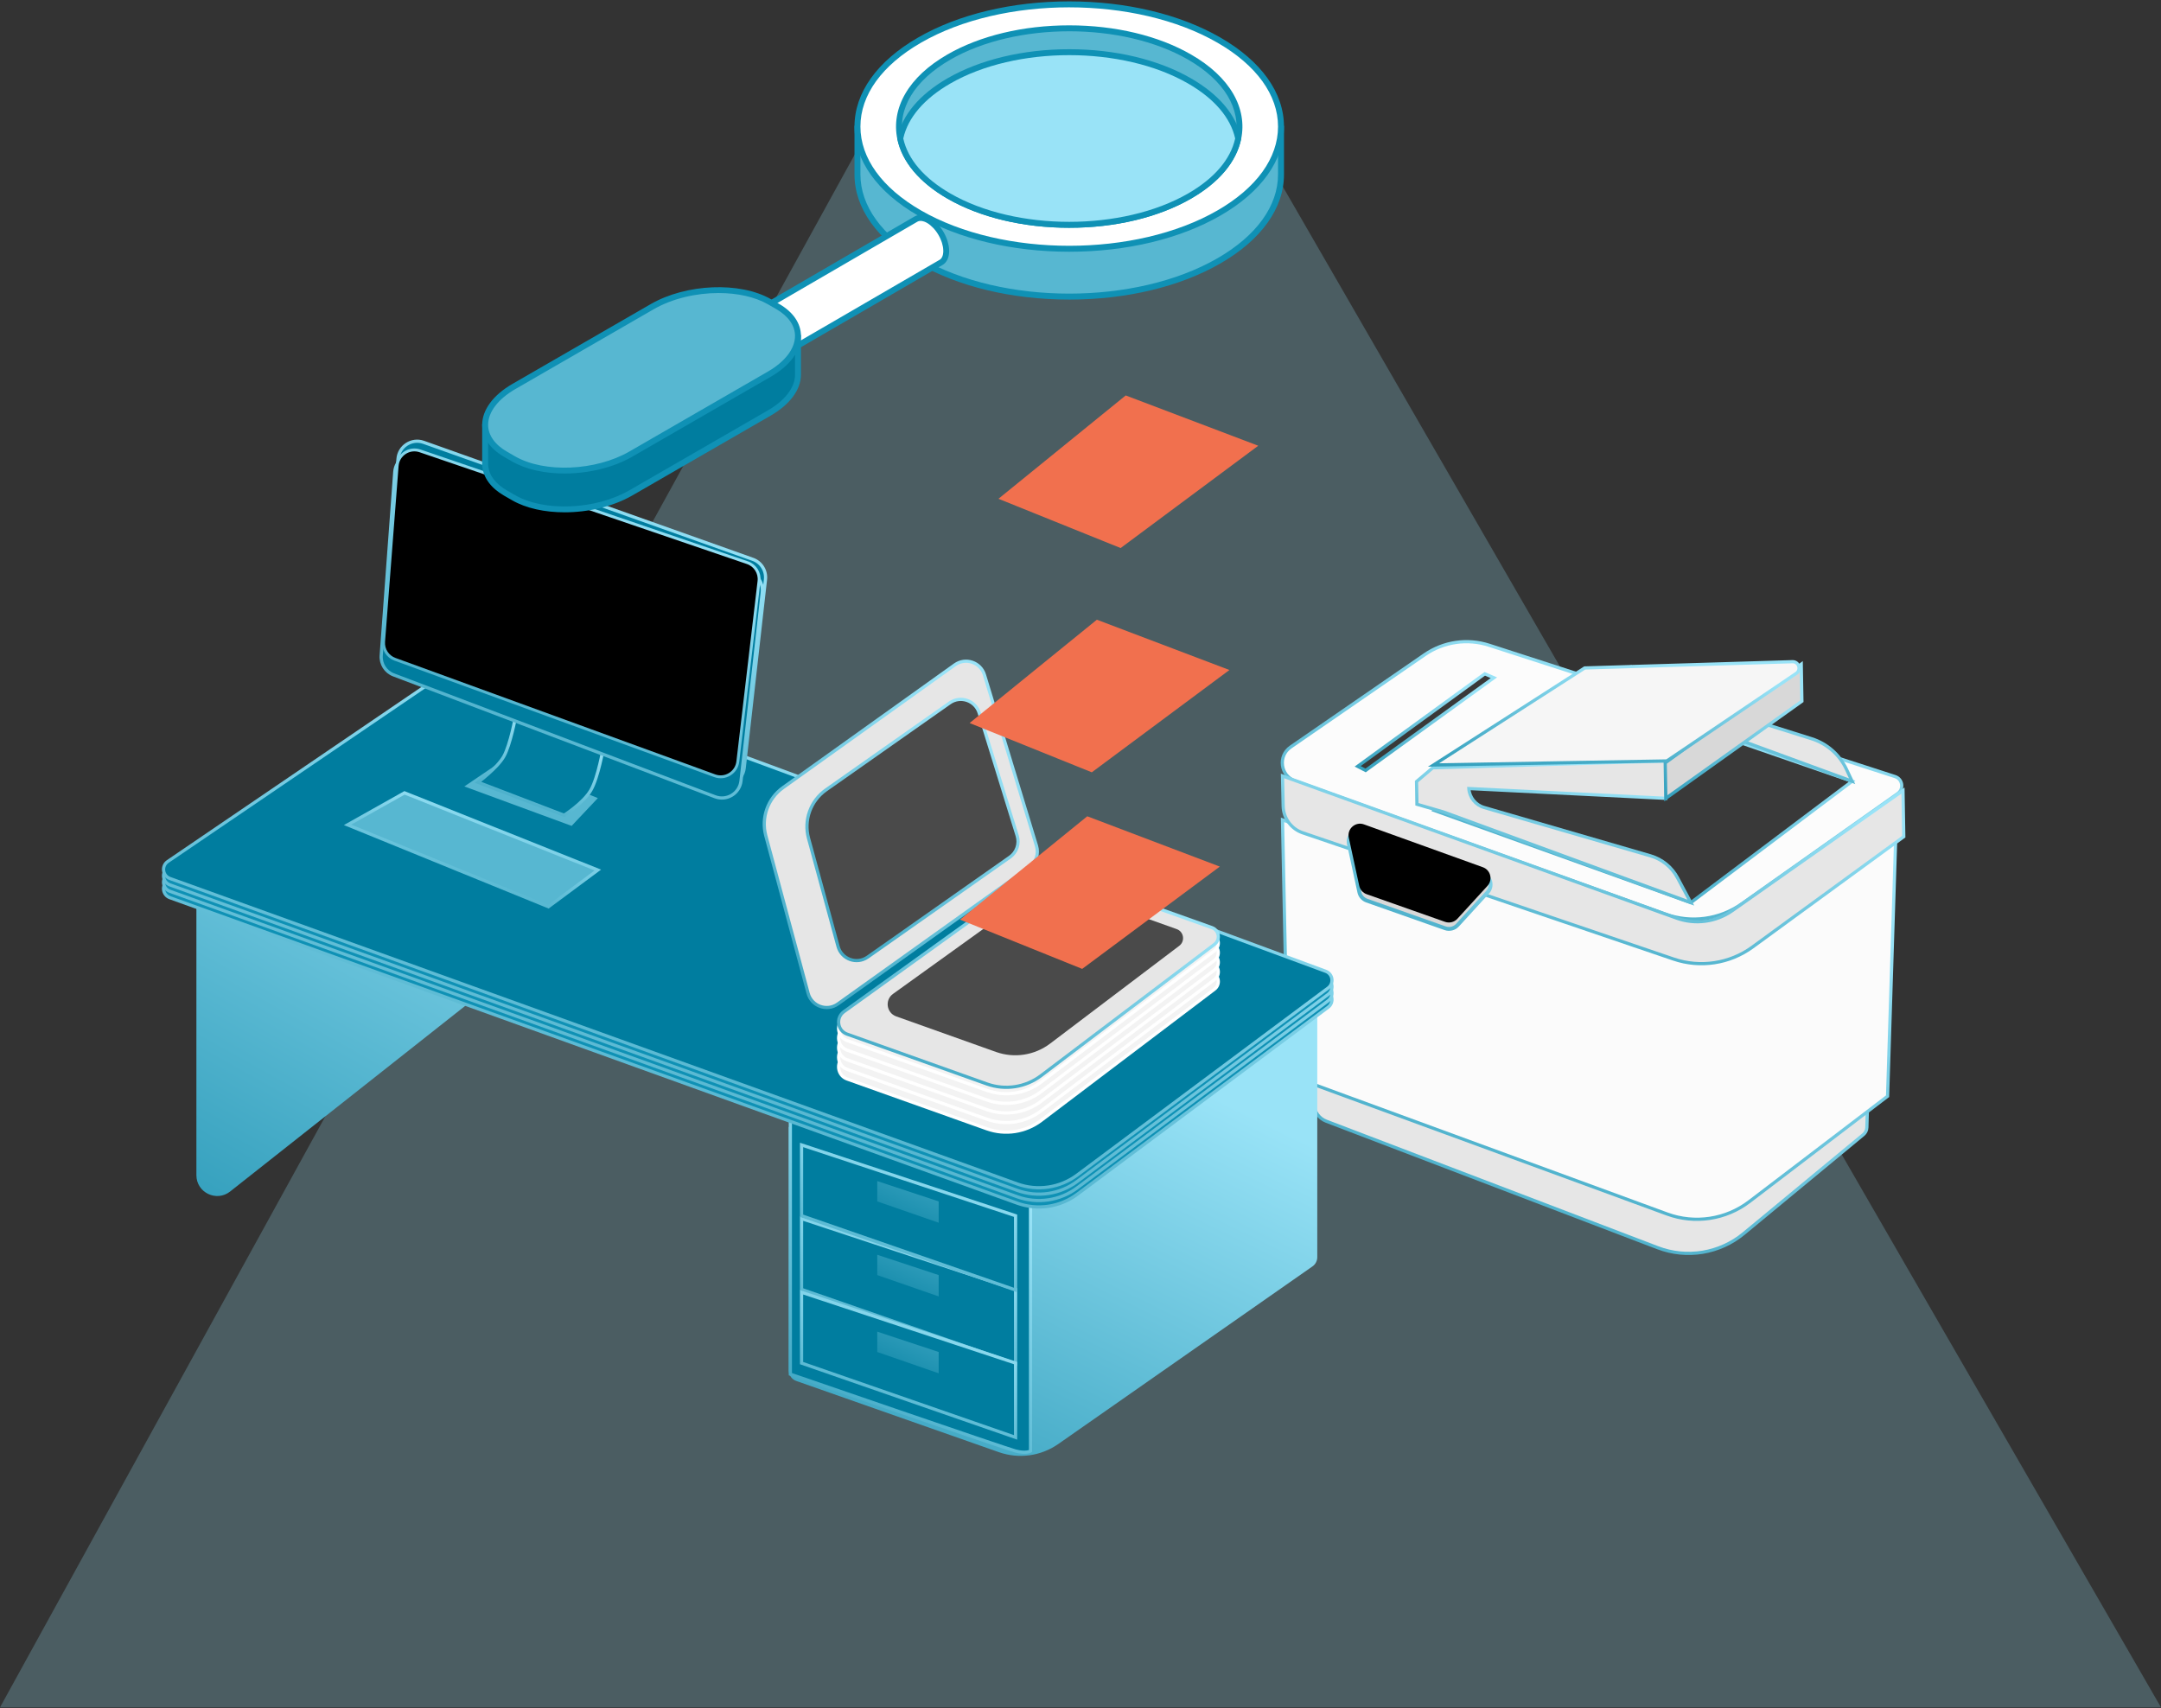<?xml version="1.0" encoding="UTF-8"?> <svg xmlns="http://www.w3.org/2000/svg" width="1503" height="1188" viewBox="0 0 1503 1188" fill="none"><rect x="0" y="0" width="1503" height="1188" fill="#333333" stroke="none"/><path d="M1503 1187.54L892.441 130.203C887.613 122.775 876.397 102.795 870.158 82.294C862.359 56.669 827.82 21.016 745.372 12.102C679.414 4.972 626.529 55.926 608.331 82.294L0 1187.54H1503Z" fill="#99E3F7" fill-opacity="0.24"></path><path fill-rule="evenodd" clip-rule="evenodd" d="M1303.28 608.704L1207.78 679.953C1191.98 691.742 1171.4 695.041 1152.71 688.784L911.023 607.893L913.811 767.573C913.906 773.031 917.31 777.884 922.411 779.83L1152.96 867.831C1173.21 875.559 1196.05 871.801 1212.75 857.991L1296 789.159C1297.49 787.93 1298.37 786.119 1298.43 784.192L1303.28 608.704Z" fill="#E6E6E6" stroke="url(#paint0_linear_65_258)" stroke-width="2.228"></path><path fill-rule="evenodd" clip-rule="evenodd" d="M1319.86 551.949C1324.35 548.77 1323.29 541.825 1318.06 540.131L1035.73 448.797C1020.58 443.893 1004 446.317 990.882 455.356L897.651 519.591C888.685 525.768 890.467 539.498 900.712 543.182L1158.4 635.838C1176.2 642.24 1196.01 639.545 1211.46 628.62L1319.86 551.949Z" fill="#FCFCFC" stroke="url(#paint1_linear_65_258)" stroke-width="2.228"></path><path fill-rule="evenodd" clip-rule="evenodd" d="M1175.98 627.802L1288.16 543.384L1092.82 475.83L997.586 563.684L1175.98 627.802Z" fill="#393939" stroke="url(#paint2_linear_65_258)" stroke-width="2.228"></path><path fill-rule="evenodd" clip-rule="evenodd" d="M1318.45 583.924L1212.51 656.826C1196.67 667.728 1176.57 670.4 1158.43 664.016L892 570.255L895.349 733.93C895.518 742.192 900.738 749.504 908.496 752.349L1159.51 844.386C1178.79 851.458 1200.36 848.2 1216.69 835.745L1312.83 762.457L1318.45 583.924Z" fill="#FBFBFB" stroke="url(#paint3_linear_65_258)" stroke-width="2.228"></path><path fill-rule="evenodd" clip-rule="evenodd" d="M1323.55 549.88L1204.82 633.386C1193.53 641.327 1179.08 643.266 1166.09 638.582L891.999 539.709L892.459 560.687C892.644 569.109 898.072 576.517 906.046 579.232L1164.01 667.06C1182.56 673.377 1203.03 670.261 1218.86 658.708L1324.1 581.918L1323.55 549.88Z" fill="#E6E6E6" stroke="url(#paint4_linear_65_258)" stroke-width="2.228"></path><path fill-rule="evenodd" clip-rule="evenodd" d="M1158.6 555.25L1159.3 529.254L996.494 534.039L985.223 543.585L985.498 559.389L1003.91 564.731L1175.98 627.802L1166.71 610.485C1162.75 603.082 1155.97 597.588 1147.91 595.246L1032.21 561.625C1026.25 559.896 1022.02 554.636 1021.59 548.454V548.454L1158.6 555.25Z" fill="#E6E6E6" stroke="url(#paint5_linear_65_258)" stroke-width="2.228"></path><path fill-rule="evenodd" clip-rule="evenodd" d="M1097.69 474.971L1116.1 480.313L1288.16 543.384L1284.16 534.908C1279.38 524.799 1270.6 517.143 1259.93 513.788L1144.33 477.424C1138.39 475.557 1134.21 470.244 1133.78 464.035V464.035L1097.69 474.971Z" fill="#E6E6E6" stroke="url(#paint6_linear_65_258)" stroke-width="2.228"></path><path fill-rule="evenodd" clip-rule="evenodd" d="M1158.6 555.25L1253.24 487.712L1252.79 461.958L1158.17 530.606L1158.6 555.25Z" fill="#D8D8D8" stroke="url(#paint7_linear_65_258)" stroke-width="2.228"></path><path fill-rule="evenodd" clip-rule="evenodd" d="M949.796 535.865L1039.01 471.394L1032.7 468.664L944.26 533.008L949.796 535.865Z" fill="#393939" stroke="url(#paint8_linear_65_258)" stroke-width="2.228"></path><path fill-rule="evenodd" clip-rule="evenodd" d="M945.441 620.545C946.031 623.264 947.989 625.483 950.613 626.408L1005.13 645.629C1008.16 646.699 1011.54 645.852 1013.71 643.477L1034.63 620.606C1038.5 616.381 1036.82 609.586 1031.43 607.645L948.736 577.842C942.805 575.705 936.839 580.93 938.177 587.091L945.441 620.545Z" fill="#D8D8D8" stroke="url(#paint9_linear_65_258)" stroke-width="2.674"></path><path fill-rule="evenodd" clip-rule="evenodd" d="M945.364 616.089C945.954 618.808 947.911 621.027 950.536 621.952L1005.05 641.173C1008.09 642.243 1011.47 641.396 1013.64 639.021L1034.56 616.15C1038.42 611.925 1036.74 605.13 1031.36 603.189L948.659 573.386C942.728 571.249 936.762 576.474 938.1 582.635L945.364 616.089Z" fill="black"></path><path fill-rule="evenodd" clip-rule="evenodd" d="M1159.3 529.253L1249.28 468.376C1252.98 465.875 1251.11 460.096 1246.65 460.231L1102.18 464.586L997.034 532.086L1159.3 529.253Z" fill="#F6F6F6" stroke="url(#paint10_linear_65_258)" stroke-width="2.228"></path><path fill-rule="evenodd" clip-rule="evenodd" d="M912.209 879.902C913.999 878.652 915.065 876.606 915.065 874.422V707.253L743.794 830.204C730.893 839.466 714.304 841.904 699.284 836.746L549.696 785.38V953.128C549.696 955.965 551.487 958.494 554.164 959.435L695.077 1008.97C708.616 1013.73 723.618 1011.67 735.382 1003.46L912.209 879.902Z" fill="url(#paint11_linear_65_258)" stroke="url(#paint12_linear_65_258)" stroke-width="2.228"></path><path fill-rule="evenodd" clip-rule="evenodd" d="M716.745 829.37L549.696 771.019V955.791C549.696 955.791 699.003 1007.28 706.341 1009.23C713.678 1011.19 716.745 1009.23 716.745 1009.23V829.37Z" fill="#007D9F" stroke="url(#paint13_linear_65_258)" stroke-width="2.228"></path><path fill-rule="evenodd" clip-rule="evenodd" d="M332.95 469.395L137.705 603.572V817.373C137.705 828.544 150.594 834.789 159.361 827.865L527.01 537.521L332.95 469.395Z" fill="url(#paint14_linear_65_258)" stroke="url(#paint15_linear_65_258)" stroke-width="2.228"></path><path fill-rule="evenodd" clip-rule="evenodd" d="M923.717 700.558C927.97 697.387 927.013 690.763 922.036 688.927L351.917 478.53C336.384 472.797 319.039 474.922 305.349 484.234L116.681 612.561C112.167 615.631 113.038 622.526 118.174 624.377L707.472 836.841C721.547 841.915 737.229 839.588 749.225 830.646L923.717 700.558Z" fill="#0F91B5" stroke="url(#paint16_linear_65_258)" stroke-width="2.228"></path><path fill-rule="evenodd" clip-rule="evenodd" d="M923.717 696.101C927.97 692.93 927.013 686.307 922.036 684.47L351.917 474.073C336.384 468.341 319.039 470.465 305.349 479.777L116.681 608.104C112.167 611.175 113.038 618.069 118.174 619.921L707.472 832.384C721.547 837.459 737.229 835.132 749.225 826.189L923.717 696.101Z" fill="#0F91B5" stroke="url(#paint17_linear_65_258)" stroke-width="2.228"></path><path fill-rule="evenodd" clip-rule="evenodd" d="M923.717 691.645C927.97 688.474 927.013 681.85 922.036 680.014L351.917 469.617C336.384 463.884 319.039 466.009 305.349 475.321L116.681 603.648C112.167 606.718 113.038 613.612 118.174 615.464L707.472 827.928C721.547 833.002 737.229 830.675 749.225 821.733L923.717 691.645Z" fill="#0F91B5" stroke="url(#paint18_linear_65_258)" stroke-width="2.228"></path><path fill-rule="evenodd" clip-rule="evenodd" d="M706.341 896.827L557.493 847.594V896.827L706.341 948.501V896.827Z" fill="#007D9F" stroke="url(#paint19_linear_65_258)" stroke-width="2.228"></path><path fill-rule="evenodd" clip-rule="evenodd" d="M706.341 845.576L557.493 796.343V845.576L706.341 897.249V845.576Z" fill="#007D9F" stroke="url(#paint20_linear_65_258)" stroke-width="2.228"></path><path fill-rule="evenodd" clip-rule="evenodd" d="M706.341 948.079L557.493 898.845V948.079L706.341 999.752V948.079Z" fill="#007D9F" stroke="url(#paint21_linear_65_258)" stroke-width="2.228"></path><path fill-rule="evenodd" clip-rule="evenodd" d="M652.861 940.352L610.13 926.218V940.352L652.861 955.186V940.352Z" fill="url(#paint22_linear_65_258)"></path><path fill-rule="evenodd" clip-rule="evenodd" d="M652.861 886.872L610.13 872.738V886.872L652.861 901.706V886.872Z" fill="url(#paint23_linear_65_258)"></path><path fill-rule="evenodd" clip-rule="evenodd" d="M652.861 835.62L610.13 821.487V835.62L652.861 850.455V835.62Z" fill="url(#paint24_linear_65_258)"></path><path fill-rule="evenodd" clip-rule="evenodd" d="M923.717 687.188C927.97 684.017 927.013 677.394 922.036 675.557L351.917 465.16C336.384 459.428 319.039 461.552 305.349 470.864L116.681 599.191C112.167 602.262 113.038 609.156 118.174 611.008L707.472 823.471C721.547 828.546 737.229 826.219 749.225 817.276L923.717 687.188Z" fill="#007D9F" stroke="url(#paint25_linear_65_258)" stroke-width="2.228"></path><path fill-rule="evenodd" clip-rule="evenodd" d="M844.7 688.012C848.938 684.803 847.916 678.17 842.909 676.385L742.672 640.652C732.335 636.967 720.848 638.591 711.937 644.998L586.969 734.844C581.133 739.04 582.409 748.064 589.18 750.477L686.422 785.132C699.157 789.67 713.321 787.488 724.099 779.327L844.7 688.012Z" fill="#F3F3F3" stroke="white" stroke-width="2.228"></path><path fill-rule="evenodd" clip-rule="evenodd" d="M844.7 681.327C848.938 678.118 847.916 671.485 842.909 669.7L742.672 633.968C732.335 630.283 720.848 631.907 711.937 638.313L586.969 728.159C581.133 732.355 582.409 741.379 589.18 743.792L686.422 778.447C699.157 782.985 713.321 780.803 724.099 772.642L844.7 681.327Z" fill="#F3F3F3" stroke="white" stroke-width="2.228"></path><path fill-rule="evenodd" clip-rule="evenodd" d="M844.7 674.642C848.938 671.433 847.916 664.801 842.909 663.016L742.672 627.283C732.335 623.598 720.848 625.222 711.937 631.628L586.969 721.474C581.133 725.67 582.409 734.694 589.18 737.107L686.422 771.762C699.157 776.301 713.321 774.118 724.099 765.957L844.7 674.642Z" fill="#F3F3F3" stroke="white" stroke-width="2.228"></path><path fill-rule="evenodd" clip-rule="evenodd" d="M844.7 667.957C848.938 664.748 847.916 658.116 842.909 656.331L742.672 620.598C732.335 616.913 720.848 618.537 711.937 624.943L586.969 714.789C581.133 718.985 582.409 728.009 589.18 730.422L686.422 765.077C699.157 769.616 713.321 767.433 724.099 759.272L844.7 667.957Z" fill="#F3F3F3" stroke="white" stroke-width="2.228"></path><path fill-rule="evenodd" clip-rule="evenodd" d="M844.7 661.272C848.938 658.063 847.916 651.431 842.909 649.646L742.672 613.913C732.335 610.228 720.848 611.852 711.937 618.258L586.969 708.104C581.133 712.3 582.409 721.324 589.18 723.737L686.422 758.392C699.157 762.931 713.321 760.749 724.099 752.588L844.7 661.272Z" fill="#F3F3F3" stroke="white" stroke-width="2.228"></path><path fill-rule="evenodd" clip-rule="evenodd" d="M844.7 656.816C848.938 653.607 847.916 646.974 842.909 645.189L742.672 609.456C732.335 605.771 720.848 607.395 711.937 613.802L586.969 703.648C581.133 707.844 582.409 716.868 589.18 719.281L686.422 753.936C699.157 758.474 713.321 756.292 724.099 748.131L844.7 656.816Z" fill="#E6E6E6" stroke="url(#paint26_linear_65_258)" stroke-width="2.228"></path><path fill-rule="evenodd" clip-rule="evenodd" d="M820.188 657.844C824.426 654.635 823.405 648.003 818.397 646.218L744.918 620.023C734.581 616.338 723.094 617.963 714.183 624.369L621.1 691.291C615.263 695.487 616.54 704.511 623.311 706.924L692.698 731.653C705.433 736.191 719.597 734.009 730.375 725.848L820.188 657.844Z" fill="#4A4A4A"></path><path fill-rule="evenodd" clip-rule="evenodd" d="M715.896 603.162C720.567 599.826 722.587 593.881 720.915 588.39L684.691 469.376C682.028 460.628 671.566 457.075 664.127 462.391L544.611 547.799C534.025 555.364 529.246 568.705 532.62 581.271L562.048 690.866C564.467 699.877 575.139 703.701 582.731 698.278L715.896 603.162Z" fill="#E6E6E6" stroke="url(#paint27_linear_65_258)" stroke-width="2.228"></path><path fill-rule="evenodd" clip-rule="evenodd" d="M397.57 574.438L415.803 555.106L350.382 528.402L322.949 547.001L397.57 574.438Z" fill="#57B7D1"></path><path fill-rule="evenodd" clip-rule="evenodd" d="M702.38 596.177C707.127 592.842 709.181 586.827 707.466 581.285L681.035 495.86C678.353 487.191 667.998 483.656 660.574 488.875L574.512 549.376C563.757 556.936 558.896 570.428 562.358 583.111L582.872 658.267C585.311 667.203 595.878 671.011 603.457 665.686L702.38 596.177Z" fill="#4A4A4A" stroke="url(#paint28_linear_65_258)" stroke-width="2.228"></path><path fill-rule="evenodd" clip-rule="evenodd" d="M499.574 545.253C507.733 548.346 516.62 542.921 517.599 534.25L532.392 403.127C533.089 396.952 529.44 391.111 523.584 389.03L294.619 307.654C286.305 304.699 277.459 310.466 276.808 319.265L267.358 446.993C266.922 452.895 270.418 458.383 275.953 460.481L499.574 545.253Z" fill="#007D9F" stroke="url(#paint29_linear_65_258)" stroke-width="2.228"></path><path fill-rule="evenodd" clip-rule="evenodd" d="M392.352 567.02C392.352 567.02 405.767 558.5 410.907 549.673C416.047 540.845 419.584 520.135 419.584 520.135L358.648 498.075C358.648 498.075 354.959 518.132 350.384 526.173C345.809 534.215 332.464 544.098 332.464 544.098L392.352 567.02Z" fill="#007D9F" stroke="url(#paint30_linear_65_258)" stroke-width="2.228"></path><path fill-rule="evenodd" clip-rule="evenodd" d="M497.345 554.167C505.504 557.26 514.392 551.835 515.37 543.164L530.164 412.04C530.861 405.865 527.211 400.024 521.356 397.943L292.391 316.567C284.077 313.612 275.231 319.379 274.58 328.179L265.13 455.906C264.693 461.809 268.189 467.296 273.724 469.394L497.345 554.167Z" fill="#007D9F" stroke="url(#paint31_linear_65_258)" stroke-width="2.228"></path><path fill-rule="evenodd" clip-rule="evenodd" d="M497.103 539.566C504.4 542.224 512.267 537.376 513.172 529.663L527.908 404.158C528.57 398.527 525.211 393.199 519.846 391.367L292.101 313.59C284.659 311.048 276.819 316.212 276.215 324.053L266.801 446.316C266.387 451.698 269.608 456.698 274.68 458.545L497.103 539.566Z" fill="black" stroke="url(#paint32_linear_65_258)" stroke-width="2.005"></path><path fill-rule="evenodd" clip-rule="evenodd" d="M381.425 630.67L415.803 605.148L281.343 551.458L241.719 573.705L381.425 630.67Z" fill="#57B7D1" stroke="url(#paint33_linear_65_258)" stroke-width="2.228"></path><path fill-rule="evenodd" clip-rule="evenodd" d="M848.393 602.735L756.204 567.753L667.7 639.626L752.673 673.896L848.393 602.735Z" fill="#F1704E"></path><path fill-rule="evenodd" clip-rule="evenodd" d="M855.078 466.007L762.889 431.026L674.385 502.898L759.358 537.169L855.078 466.007Z" fill="#F1704E"></path><path fill-rule="evenodd" clip-rule="evenodd" d="M875.132 310.025L782.944 275.043L694.44 346.916L779.413 381.186L875.132 310.025Z" fill="#F1704E"></path><path d="M890.954 121.294V88.026H879.24C872.065 78.274 861.586 69.14 847.811 61.188C790.29 27.993 697.032 27.993 639.511 61.188C625.73 69.14 615.257 78.274 608.081 88.026H596.373V121.289C596.373 143.042 610.755 164.801 639.516 181.395C697.037 214.59 790.295 214.59 847.816 181.395C876.576 164.795 890.954 143.042 890.954 121.289V121.294Z" fill="#57B7D1"></path><path d="M743.667 208.364C703.967 208.364 666.613 199.423 638.481 183.189C609.992 166.752 594.306 144.768 594.306 121.294V88.031C594.306 86.89 595.233 85.964 596.374 85.964H607.046C614.567 76.035 625.139 67.104 638.481 59.403C666.608 43.169 703.962 34.228 743.662 34.228C783.361 34.228 820.716 43.169 848.848 59.403C862.189 67.104 872.762 76.035 880.283 85.964H890.96C892.101 85.964 893.028 86.89 893.028 88.031V121.299C893.028 144.773 877.341 166.757 848.858 183.195C820.731 199.429 783.377 208.369 743.677 208.369L743.667 208.364ZM598.436 90.092V121.294C598.436 143.23 613.389 163.942 640.543 179.616C697.404 212.429 789.919 212.429 846.781 179.616C873.934 163.947 888.887 143.235 888.887 121.299V90.097H879.241C878.587 90.097 877.969 89.784 877.577 89.255C870.359 79.451 859.996 70.609 846.775 62.982C789.914 30.169 697.399 30.169 640.537 62.982C627.317 70.609 616.953 79.451 609.736 89.255C609.348 89.784 608.731 90.097 608.071 90.097H598.43L598.436 90.092Z" fill="#0F91B5"></path><path d="M743.661 173.029C825.009 173.029 890.954 134.972 890.954 88.025C890.954 41.079 825.009 3.021 743.661 3.021C662.313 3.021 596.368 41.079 596.368 88.025C596.368 134.972 662.313 173.029 743.661 173.029Z" fill="white"></path><path d="M743.667 175.096C703.967 175.096 666.613 166.155 638.481 149.921C609.992 133.484 594.306 111.5 594.306 88.026C594.306 64.551 609.992 42.573 638.475 26.135C666.602 9.901 703.962 0.96 743.656 0.96C783.356 0.96 820.71 9.901 848.843 26.135C877.331 42.573 893.017 64.556 893.017 88.031C893.017 111.505 877.331 133.484 848.848 149.921C820.721 166.155 783.366 175.096 743.667 175.096ZM743.656 5.099C706.312 5.099 668.968 13.302 640.543 29.708C613.389 45.377 598.436 66.089 598.436 88.026C598.436 109.962 613.389 130.674 640.543 146.348C697.404 179.161 789.919 179.161 846.781 146.348C873.934 130.679 888.887 109.967 888.887 88.031C888.887 66.095 873.934 45.382 846.781 29.714C818.35 13.307 781.006 5.104 743.662 5.104L743.656 5.099Z" fill="#0F91B5"></path><path d="M861.199 96.328C858.116 110.956 846.853 125.123 827.393 136.35C781.151 163.037 706.175 163.037 659.933 136.35C640.479 125.123 629.205 110.961 626.122 96.328C621.872 76.186 633.146 55.166 659.928 39.706C706.17 13.019 781.141 13.019 827.383 39.706C854.17 55.166 865.438 76.186 861.194 96.328H861.199Z" fill="#57B7D1"></path><path d="M743.666 158.428C711.682 158.428 681.576 151.219 658.903 138.134C639.48 126.923 627.447 112.614 624.108 96.752C621.878 86.168 623.778 75.266 629.608 65.226C635.633 54.846 645.488 45.66 658.903 37.917C681.576 24.832 711.676 17.628 743.661 17.628C775.646 17.628 805.746 24.838 828.419 37.922C841.834 45.665 851.689 54.852 857.714 65.226C863.544 75.266 865.444 86.174 863.214 96.752C859.87 112.62 847.837 126.928 828.419 138.134C805.746 151.219 775.646 158.423 743.661 158.423L743.666 158.428ZM743.661 21.761C713.712 21.761 683.769 28.338 660.97 41.495C635.873 55.977 623.914 75.81 628.153 95.904C631.247 110.59 642.594 123.957 660.975 134.561C706.573 160.876 780.77 160.876 826.368 134.561C844.744 123.957 856.091 110.59 859.184 95.904C863.424 75.81 851.459 55.982 826.362 41.495C803.563 28.338 773.615 21.756 743.666 21.756L743.661 21.761Z" fill="#0F91B5"></path><path d="M861.199 96.329C858.117 110.956 846.853 125.124 827.393 136.351C781.152 163.038 706.176 163.038 659.934 136.351C640.479 125.124 629.205 110.962 626.123 96.329C629.205 81.701 640.474 67.534 659.929 56.306C706.17 29.62 781.141 29.62 827.383 56.306C846.837 67.534 858.111 81.696 861.194 96.329H861.199Z" fill="#99E3F7"></path><path d="M743.665 158.428C711.681 158.428 681.575 151.219 658.902 138.134C639.479 126.923 627.446 112.614 624.107 96.752C624.049 96.469 624.049 96.182 624.107 95.899C627.451 80.032 639.484 65.723 658.902 54.517C681.575 41.432 711.676 34.228 743.66 34.228C775.645 34.228 805.745 41.438 828.418 54.522C847.841 65.734 859.874 80.042 863.219 95.904C863.276 96.187 863.276 96.475 863.219 96.757C859.874 112.625 847.841 126.933 828.424 138.14C805.75 151.224 775.65 158.428 743.665 158.428ZM628.236 96.328C631.455 110.846 642.766 124.056 660.964 134.561C706.562 160.876 780.758 160.876 826.356 134.561C844.555 124.061 855.86 110.851 859.079 96.328C855.86 81.81 844.549 68.6 826.351 58.095C780.753 31.78 706.562 31.78 660.959 58.095C642.76 68.595 631.455 81.805 628.231 96.328H628.236Z" fill="#0F91B5"></path><path d="M658.112 174.034C658.112 173.997 658.112 173.961 658.112 173.929C658.112 173.856 658.107 173.778 658.101 173.704C658.101 173.616 658.096 173.527 658.091 173.438C658.091 173.37 658.081 173.302 658.075 173.234C658.07 173.155 658.065 173.077 658.054 172.993C658.054 172.941 658.049 172.888 658.044 172.836C658.033 172.721 658.018 172.606 658.007 172.496C658.002 172.428 657.992 172.365 657.986 172.297C657.986 172.276 657.986 172.255 657.981 172.229C657.955 172.025 657.924 171.816 657.892 171.607C657.892 171.607 657.892 171.596 657.892 171.591C657.892 171.559 657.882 171.533 657.876 171.502C657.85 171.329 657.819 171.157 657.787 170.984C657.782 170.953 657.772 170.921 657.767 170.89C657.751 170.806 657.735 170.728 657.714 170.644C657.693 170.545 657.672 170.44 657.651 170.341C657.641 170.283 657.625 170.225 657.609 170.173C657.589 170.084 657.568 169.995 657.547 169.901C657.531 169.833 657.515 169.765 657.5 169.692C657.479 169.608 657.458 169.524 657.432 169.441C657.411 169.352 657.384 169.258 657.358 169.169C657.348 169.122 657.337 169.08 657.322 169.033C657.29 168.912 657.254 168.792 657.217 168.677C657.196 168.598 657.175 168.525 657.149 168.447C657.144 168.426 657.138 168.405 657.128 168.384C657.065 168.169 656.992 167.96 656.924 167.746C656.924 167.746 656.924 167.746 656.924 167.735C656.919 167.714 656.908 167.699 656.903 167.678C656.84 167.489 656.772 167.301 656.709 167.113C656.699 167.081 656.688 167.055 656.678 167.024C656.652 166.95 656.626 166.882 656.599 166.814C656.563 166.715 656.526 166.61 656.484 166.511C656.458 166.448 656.432 166.38 656.406 166.317C656.374 166.239 656.343 166.16 656.311 166.082C656.291 166.024 656.264 165.967 656.243 165.909C656.196 165.794 656.144 165.679 656.097 165.569C656.071 165.506 656.045 165.449 656.018 165.386C656.008 165.365 656.003 165.344 655.992 165.323C655.903 165.125 655.814 164.926 655.72 164.727C655.72 164.716 655.71 164.711 655.71 164.701C655.683 164.643 655.657 164.586 655.626 164.533C655.553 164.382 655.479 164.23 655.406 164.078C655.396 164.052 655.38 164.031 655.369 164.005C655.307 163.879 655.244 163.759 655.176 163.634C655.123 163.534 655.076 163.435 655.019 163.335C655.003 163.309 654.987 163.278 654.972 163.252C654.94 163.194 654.909 163.131 654.872 163.074C654.783 162.906 654.689 162.744 654.595 162.577C654.558 162.509 654.521 162.446 654.48 162.378C654.453 162.336 654.427 162.289 654.401 162.247C654.354 162.169 654.307 162.09 654.255 162.012C654.176 161.881 654.103 161.755 654.019 161.63C653.946 161.515 653.878 161.405 653.804 161.29C653.726 161.164 653.642 161.039 653.564 160.913C653.538 160.871 653.511 160.829 653.485 160.788C653.422 160.688 653.354 160.594 653.286 160.495C653.239 160.427 653.197 160.359 653.15 160.296C653.004 160.086 652.857 159.877 652.705 159.673C652.705 159.673 652.7 159.668 652.695 159.663C652.527 159.433 652.355 159.208 652.177 158.983C652.171 158.972 652.161 158.962 652.156 158.951C652.025 158.789 651.894 158.627 651.763 158.465C651.737 158.433 651.711 158.402 651.685 158.365C651.685 158.365 651.685 158.365 651.685 158.36C651.528 158.172 651.371 157.983 651.208 157.8C651.198 157.79 651.193 157.785 651.182 157.774C651.135 157.717 651.083 157.664 651.03 157.607C650.931 157.492 650.826 157.376 650.722 157.267C650.701 157.246 650.68 157.225 650.664 157.204C650.596 157.131 650.523 157.057 650.455 156.984C650.376 156.9 650.298 156.817 650.219 156.738C650.188 156.707 650.162 156.681 650.13 156.649C650.052 156.571 649.973 156.498 649.9 156.419C649.832 156.351 649.769 156.283 649.701 156.22C649.664 156.184 649.623 156.147 649.586 156.11C649.502 156.032 649.418 155.953 649.335 155.875C649.277 155.823 649.219 155.765 649.157 155.713C649.11 155.671 649.062 155.634 649.015 155.592C648.932 155.519 648.848 155.446 648.759 155.373C648.707 155.326 648.654 155.284 648.602 155.237C648.544 155.19 648.487 155.143 648.429 155.095C648.345 155.027 648.262 154.959 648.178 154.891C648.136 154.855 648.094 154.818 648.047 154.787C647.974 154.729 647.906 154.677 647.833 154.625C647.754 154.567 647.675 154.504 647.597 154.447C647.566 154.426 647.534 154.4 647.503 154.373C647.409 154.305 647.309 154.237 647.215 154.169C647.147 154.122 647.084 154.075 647.016 154.028C647 154.018 646.985 154.002 646.964 153.992C646.791 153.871 646.613 153.756 646.44 153.646C646.43 153.636 646.414 153.631 646.404 153.625C646.247 153.526 646.084 153.427 645.922 153.332C645.88 153.306 645.844 153.285 645.802 153.259C645.671 153.186 645.54 153.113 645.409 153.039C645.362 153.013 645.31 152.987 645.263 152.961C645.195 152.924 645.127 152.893 645.064 152.856C645.011 152.83 644.959 152.799 644.907 152.778C644.823 152.736 644.739 152.699 644.656 152.663C644.598 152.637 644.535 152.605 644.478 152.579C644.451 152.569 644.43 152.553 644.404 152.542C644.237 152.469 644.075 152.396 643.912 152.333C643.745 152.265 643.577 152.202 643.415 152.145C643.394 152.14 643.373 152.129 643.352 152.124C643.295 152.103 643.232 152.087 643.174 152.066C643.091 152.04 643.007 152.009 642.923 151.983C642.881 151.972 642.839 151.962 642.797 151.946C642.724 151.925 642.651 151.904 642.578 151.888C642.52 151.873 642.468 151.857 642.41 151.841C642.353 151.826 642.295 151.815 642.237 151.805C642.164 151.789 642.091 151.773 642.023 151.758C641.986 151.747 641.944 151.742 641.908 151.732C641.84 151.716 641.772 151.711 641.704 151.7C641.62 151.684 641.536 151.669 641.452 151.658C641.421 151.658 641.395 151.648 641.363 151.643C641.295 151.632 641.227 151.627 641.159 151.622C641.07 151.611 640.981 151.601 640.892 151.595C640.866 151.595 640.84 151.59 640.814 151.585C640.751 151.585 640.693 151.585 640.636 151.58C640.531 151.58 640.426 151.569 640.322 151.569C640.29 151.569 640.264 151.569 640.233 151.569C640.118 151.569 640.003 151.569 639.893 151.58C639.877 151.58 639.866 151.58 639.851 151.58C639.767 151.58 639.678 151.59 639.594 151.595C639.542 151.595 639.49 151.606 639.432 151.616C639.39 151.616 639.354 151.627 639.312 151.632C639.165 151.653 639.024 151.674 638.877 151.7C638.877 151.7 638.867 151.7 638.862 151.7C638.825 151.705 638.788 151.721 638.746 151.726C638.631 151.752 638.511 151.779 638.396 151.81C638.338 151.826 638.286 151.847 638.228 151.862C638.155 151.883 638.082 151.904 638.008 151.93C637.982 151.941 637.951 151.951 637.925 151.962C637.899 151.972 637.878 151.983 637.851 151.988C637.715 152.04 637.584 152.092 637.459 152.155C637.443 152.166 637.422 152.171 637.407 152.181C637.27 152.244 637.14 152.317 637.009 152.391L503.303 230.06C503.434 229.987 503.564 229.919 503.701 229.851C503.716 229.84 503.737 229.835 503.753 229.824C503.884 229.762 504.015 229.709 504.145 229.657C504.172 229.647 504.193 229.636 504.219 229.631C504.318 229.594 504.418 229.563 504.522 229.531C504.58 229.516 504.632 229.495 504.69 229.479C504.805 229.448 504.92 229.422 505.04 229.395C505.077 229.385 505.119 229.375 505.156 229.369C505.302 229.338 505.449 229.317 505.6 229.296C505.642 229.296 505.679 229.286 505.721 229.28C505.857 229.265 505.998 229.249 506.14 229.244C506.155 229.244 506.166 229.244 506.181 229.244C506.323 229.239 506.469 229.239 506.611 229.239C506.715 229.239 506.82 229.244 506.925 229.249C507.008 229.249 507.092 229.254 507.181 229.265C507.27 229.27 507.359 229.28 507.448 229.291C507.547 229.301 507.642 229.312 507.741 229.327C507.825 229.338 507.909 229.354 507.992 229.369C508.097 229.385 508.202 229.406 508.312 229.427C508.385 229.443 508.458 229.458 508.526 229.474C508.641 229.5 508.751 229.526 508.866 229.558C508.94 229.579 509.013 229.594 509.086 229.615C509.212 229.652 509.337 229.688 509.463 229.73C509.521 229.751 509.583 229.767 509.641 229.788C510.013 229.913 510.389 230.065 510.772 230.238C510.829 230.264 510.892 230.295 510.95 230.321C511.086 230.384 511.216 230.452 511.353 230.52C511.421 230.557 511.489 230.588 511.557 230.625C511.735 230.719 511.918 230.818 512.096 230.923C512.3 231.038 512.499 231.164 512.698 231.289C512.708 231.3 512.724 231.305 512.734 231.31C512.928 231.436 513.122 231.561 513.315 231.697C513.383 231.744 513.446 231.792 513.514 231.839C513.645 231.928 513.771 232.022 513.901 232.116C513.98 232.173 514.058 232.236 514.137 232.294C514.252 232.383 514.367 232.472 514.482 232.561C514.566 232.629 514.65 232.697 514.734 232.765C514.844 232.854 514.948 232.948 515.058 233.037C515.142 233.11 515.231 233.183 515.315 233.256C515.419 233.351 515.524 233.445 515.629 233.539C515.712 233.617 515.796 233.696 515.88 233.774C515.985 233.874 516.089 233.978 516.194 234.078C516.272 234.156 516.351 234.23 516.424 234.308C516.534 234.418 516.639 234.528 516.749 234.643C516.822 234.716 516.89 234.789 516.963 234.868C517.089 234.999 517.209 235.135 517.33 235.271C517.377 235.328 517.429 235.38 517.476 235.433C517.649 235.626 517.816 235.825 517.984 236.024C518.01 236.055 518.036 236.087 518.057 236.118C518.199 236.291 518.34 236.463 518.476 236.636C518.654 236.861 518.827 237.091 518.999 237.321C518.999 237.321 518.999 237.321 518.999 237.327C519.151 237.531 519.298 237.735 519.439 237.944C519.486 238.012 519.533 238.08 519.575 238.143C519.669 238.279 519.763 238.42 519.852 238.556C519.936 238.682 520.015 238.807 520.098 238.933C520.172 239.048 520.24 239.158 520.313 239.273C520.392 239.398 520.47 239.529 520.549 239.66C520.622 239.78 520.695 239.906 520.768 240.026C520.805 240.094 520.847 240.157 520.884 240.225C520.978 240.387 521.067 240.555 521.161 240.717C521.192 240.774 521.224 240.837 521.26 240.895C521.328 241.02 521.396 241.151 521.459 241.277C521.522 241.402 521.59 241.522 521.653 241.648C521.742 241.821 521.826 241.999 521.909 242.176C521.936 242.234 521.967 242.291 521.993 242.349C522.098 242.579 522.202 242.804 522.307 243.034C522.333 243.092 522.359 243.155 522.386 243.212C522.459 243.385 522.532 243.552 522.6 243.725C522.632 243.803 522.663 243.882 522.694 243.96C522.762 244.128 522.825 244.29 522.888 244.457C522.914 244.531 522.94 244.599 522.967 244.672C523.045 244.892 523.124 245.106 523.197 245.326C523.202 245.347 523.213 245.362 523.218 245.383C523.296 245.619 523.375 245.859 523.443 246.095C523.464 246.173 523.485 246.247 523.511 246.325C523.558 246.487 523.605 246.655 523.652 246.817C523.678 246.906 523.699 246.995 523.726 247.089C523.767 247.241 523.804 247.392 523.841 247.549C523.862 247.638 523.883 247.727 523.903 247.821C523.94 247.978 523.972 248.135 524.003 248.292C524.019 248.376 524.04 248.46 524.055 248.538C524.097 248.742 524.129 248.946 524.165 249.155C524.165 249.187 524.176 249.213 524.181 249.244C524.218 249.48 524.249 249.71 524.28 249.945C524.291 250.013 524.296 250.076 524.301 250.144C524.322 250.312 524.338 250.479 524.354 250.641C524.359 250.72 524.369 250.798 524.375 250.882C524.385 251.039 524.395 251.196 524.406 251.353C524.406 251.426 524.411 251.504 524.416 251.578C524.427 251.797 524.432 252.022 524.427 252.242C524.427 252.472 524.422 252.697 524.411 252.922C524.411 252.985 524.406 253.048 524.401 253.111C524.39 253.262 524.38 253.414 524.369 253.566C524.364 253.649 524.354 253.738 524.343 253.822C524.327 253.948 524.317 254.073 524.296 254.199C524.286 254.288 524.27 254.377 524.254 254.466C524.238 254.581 524.218 254.691 524.197 254.8C524.176 254.9 524.16 254.999 524.139 255.093C524.118 255.193 524.097 255.292 524.071 255.386C524.045 255.501 524.013 255.611 523.982 255.721C523.956 255.81 523.935 255.894 523.909 255.983C523.867 256.114 523.825 256.244 523.778 256.375C523.752 256.454 523.72 256.537 523.694 256.616C523.678 256.658 523.663 256.694 523.647 256.731C523.595 256.867 523.537 256.998 523.48 257.123C523.469 257.149 523.459 257.176 523.448 257.196C523.375 257.353 523.296 257.51 523.213 257.662C523.129 257.814 523.045 257.955 522.956 258.096C522.94 258.122 522.92 258.154 522.899 258.18C522.831 258.285 522.757 258.384 522.684 258.483C522.653 258.52 522.626 258.562 522.595 258.599C522.527 258.687 522.454 258.776 522.38 258.86C522.354 258.892 522.328 258.923 522.297 258.954C522.197 259.064 522.093 259.174 521.988 259.279C521.972 259.294 521.956 259.305 521.941 259.321C521.847 259.409 521.752 259.493 521.658 259.572C521.621 259.603 521.59 259.629 521.553 259.655C521.47 259.723 521.386 259.786 521.302 259.849C521.266 259.875 521.234 259.901 521.198 259.927C521.077 260.011 520.957 260.09 520.831 260.163L654.537 182.494C654.663 182.42 654.783 182.342 654.904 182.258C654.94 182.232 654.977 182.206 655.008 182.18C655.092 182.117 655.181 182.054 655.259 181.986C655.296 181.96 655.333 181.929 655.364 181.897C655.458 181.819 655.558 181.73 655.647 181.646C655.662 181.63 655.678 181.62 655.694 181.604C655.799 181.5 655.903 181.395 656.003 181.28C656.029 181.249 656.06 181.217 656.086 181.186C656.16 181.102 656.228 181.013 656.301 180.924C656.332 180.888 656.359 180.846 656.39 180.809C656.463 180.71 656.531 180.61 656.599 180.506C656.62 180.479 656.636 180.448 656.657 180.422C656.662 180.411 656.667 180.406 656.673 180.396C656.756 180.265 656.835 180.129 656.913 179.993C656.913 179.993 656.913 179.993 656.913 179.988C656.992 179.846 657.065 179.7 657.138 179.553C657.138 179.543 657.149 179.533 657.154 179.522C657.165 179.496 657.175 179.47 657.186 179.449C657.243 179.323 657.301 179.192 657.353 179.056C657.369 179.02 657.384 178.978 657.4 178.936C657.411 178.905 657.426 178.879 657.437 178.847C657.458 178.795 657.468 178.743 657.489 178.695C657.536 178.565 657.578 178.439 657.62 178.303C657.63 178.266 657.646 178.235 657.657 178.198C657.672 178.146 657.683 178.094 657.698 178.047C657.73 177.937 657.756 177.822 657.787 177.707C657.798 177.66 657.814 177.618 657.824 177.571C657.835 177.518 657.845 177.466 657.855 177.414C657.876 177.314 657.897 177.22 657.913 177.121C657.924 177.068 657.934 177.021 657.944 176.969C657.955 176.911 657.96 176.849 657.971 176.786C657.986 176.697 657.997 176.608 658.013 176.519C658.018 176.472 658.028 176.43 658.033 176.383C658.044 176.305 658.049 176.226 658.06 176.148C658.07 176.064 658.081 175.98 658.086 175.891C658.086 175.855 658.091 175.823 658.096 175.787C658.107 175.672 658.112 175.551 658.117 175.436C658.117 175.373 658.128 175.311 658.128 175.248C658.128 175.232 658.128 175.216 658.128 175.201C658.138 175.007 658.138 174.808 658.143 174.604V174.568C658.143 174.385 658.143 174.196 658.138 174.013L658.112 174.034Z" fill="white"></path><path d="M520.81 262.245C520.098 262.245 519.402 261.873 519.02 261.214C518.449 260.231 518.784 258.965 519.768 258.394C519.847 258.347 519.92 258.3 519.993 258.248L520.04 258.211C520.119 258.154 520.171 258.117 520.224 258.07L520.302 258.007C520.365 257.955 520.428 257.897 520.491 257.84C520.501 257.829 520.517 257.814 520.532 257.803C520.606 257.73 520.669 257.667 520.726 257.599C520.726 257.594 520.778 257.536 520.784 257.531C520.831 257.479 520.878 257.416 520.925 257.353L520.988 257.27C521.035 257.202 521.087 257.128 521.14 257.055C521.145 257.045 521.176 256.997 521.181 256.992C521.239 256.898 521.307 256.793 521.365 256.684C521.427 256.574 521.485 256.453 521.537 256.338C521.537 256.338 521.558 256.286 521.564 256.286C521.611 256.187 521.653 256.087 521.694 255.988L521.794 255.716C521.831 255.606 521.867 255.506 521.899 255.402C521.919 255.334 521.94 255.266 521.956 255.198C521.982 255.109 522.003 255.02 522.029 254.926C522.05 254.847 522.066 254.769 522.082 254.69C522.103 254.601 522.118 254.523 522.134 254.444C522.15 254.355 522.165 254.261 522.181 254.162C522.192 254.094 522.202 254.021 522.213 253.947C522.228 253.838 522.239 253.733 522.249 253.623L522.254 253.571L522.27 253.409C522.281 253.283 522.291 253.152 522.296 253.021L522.307 252.854C522.317 252.666 522.322 252.467 522.322 252.268C522.322 252.08 522.322 251.886 522.312 251.687L522.302 251.483C522.296 251.347 522.286 251.206 522.275 251.065L522.26 250.856C522.244 250.704 522.234 250.557 522.213 250.411L522.192 250.243C522.165 250.024 522.134 249.814 522.103 249.605C522.103 249.595 522.092 249.542 522.092 249.537C522.061 249.338 522.024 249.15 521.993 248.967L521.951 248.752C521.919 248.601 521.888 248.459 521.857 248.318L521.799 248.072C521.762 247.926 521.731 247.785 521.694 247.643L521.632 247.403C521.59 247.246 521.548 247.099 521.501 246.947L521.438 246.733C521.37 246.518 521.302 246.299 521.229 246.079L521.213 246.032C521.14 245.823 521.072 245.619 520.998 245.42L520.92 245.216C520.867 245.069 520.805 244.918 520.747 244.761L520.658 244.541C520.595 244.389 520.527 244.227 520.459 244.065L520.386 243.897C520.292 243.688 520.198 243.474 520.098 243.259L520.02 243.097C519.941 242.93 519.863 242.767 519.779 242.605L519.318 241.732C519.24 241.585 519.151 241.433 519.067 241.282L518.753 240.753C518.68 240.633 518.606 240.513 518.533 240.397L518.329 240.078C518.256 239.963 518.182 239.848 518.104 239.733C518.02 239.607 517.931 239.477 517.847 239.351L517.717 239.158C517.586 238.969 517.45 238.781 517.308 238.587C517.308 238.587 517.308 238.587 517.308 238.582C517.141 238.352 516.979 238.143 516.816 237.939C516.691 237.776 516.56 237.619 516.429 237.462C516.424 237.452 516.387 237.41 516.382 237.405C516.204 237.19 516.052 237.013 515.895 236.835L515.759 236.683C515.644 236.557 515.534 236.432 515.419 236.306L515.22 236.097C515.126 236.003 515.032 235.898 514.932 235.799L514.718 235.584C514.623 235.495 514.529 235.401 514.43 235.307L514.199 235.093C514.105 235.009 514.011 234.92 513.912 234.836L513.686 234.637C513.587 234.548 513.488 234.47 513.388 234.386C513.31 234.323 513.236 234.261 513.163 234.203C513.058 234.119 512.954 234.041 512.849 233.957L512.64 233.8C512.525 233.711 512.409 233.633 512.294 233.549L512.116 233.424C511.949 233.309 511.776 233.193 511.603 233.084C511.394 232.953 511.221 232.848 511.043 232.744C510.886 232.655 510.729 232.571 510.572 232.487L510.4 232.398C510.284 232.341 510.169 232.283 510.054 232.231L509.897 232.158C509.573 232.011 509.253 231.886 508.945 231.776L508.788 231.723C508.693 231.692 508.589 231.661 508.489 231.629L508.311 231.582C508.222 231.556 508.133 231.535 508.039 231.514L507.866 231.477C507.783 231.462 507.699 231.446 507.615 231.43L507.421 231.399C507.348 231.389 507.275 231.383 507.202 231.373C507.113 231.362 507.055 231.357 506.992 231.352C506.94 231.352 506.888 231.347 506.835 231.341C506.673 231.336 506.584 231.331 506.474 231.331C506.401 231.331 506.322 231.331 506.249 231.331C506.118 231.336 506.024 231.347 505.925 231.357L505.857 230.975L505.794 231.012L505.841 231.368C505.736 231.383 505.631 231.399 505.532 231.42C505.516 231.42 505.48 231.436 505.464 231.436C505.375 231.457 505.297 231.472 505.218 231.493L505.108 231.53C505.04 231.551 504.972 231.572 504.909 231.593L504.888 231.54L504.841 231.566L504.862 231.613C504.773 231.645 504.689 231.682 504.606 231.723C504.48 231.781 504.396 231.828 504.307 231.88C503.318 232.451 502.057 232.116 501.486 231.132C500.916 230.149 501.251 228.883 502.235 228.312L635.941 150.643C636.113 150.544 636.291 150.45 636.475 150.361C636.48 150.361 636.543 150.329 636.548 150.324C636.721 150.24 636.898 150.167 637.076 150.099L637.281 150.021C637.364 149.989 637.448 149.968 637.527 149.942L637.579 149.926C637.678 149.895 637.736 149.874 637.799 149.858C637.951 149.817 638.108 149.78 638.265 149.743C638.301 149.733 638.343 149.722 638.385 149.712C638.401 149.712 638.416 149.707 638.437 149.701C638.62 149.665 638.814 149.633 639.003 149.607L639.196 149.586C639.254 149.581 639.306 149.571 639.364 149.565C639.474 149.555 639.589 149.55 639.699 149.545C639.892 149.534 640.039 149.529 640.185 149.529C640.217 149.529 640.306 149.529 640.337 149.529C640.431 149.529 640.562 149.534 640.693 149.539C640.777 149.539 640.845 149.539 640.918 149.55C640.95 149.55 641.023 149.56 641.054 149.565C641.107 149.565 641.206 149.581 641.305 149.592H641.384C641.452 149.607 641.525 149.613 641.599 149.623C641.625 149.623 641.698 149.639 641.729 149.644C641.808 149.654 641.907 149.67 642.007 149.691C642.122 149.707 642.195 149.722 642.263 149.733C642.305 149.738 642.352 149.749 642.394 149.764C642.488 149.785 642.577 149.806 642.661 149.822C642.75 149.843 642.808 149.853 642.865 149.869C642.918 149.879 642.975 149.895 643.027 149.911L643.472 150.036C643.546 150.057 643.624 150.083 643.703 150.11L644.053 150.225C644.252 150.293 644.441 150.366 644.639 150.444C644.833 150.523 645.022 150.601 645.215 150.685C645.231 150.69 645.288 150.722 645.309 150.727L645.576 150.852C645.65 150.884 645.718 150.92 645.791 150.952L646.361 151.245C646.508 151.323 646.655 151.407 646.806 151.491L646.932 151.564C647.12 151.674 647.298 151.784 647.476 151.899C647.492 151.909 647.544 151.941 647.555 151.951C647.717 152.056 647.911 152.181 648.104 152.312C648.12 152.323 648.162 152.349 648.172 152.359L648.46 152.563C648.539 152.621 648.617 152.673 648.696 152.731L650.067 153.829C650.156 153.902 650.245 153.986 650.339 154.065L650.674 154.368C650.774 154.462 650.868 154.546 650.957 154.635L652.182 155.87C652.291 155.985 652.386 156.095 652.48 156.199L652.684 156.429C652.878 156.649 653.05 156.848 653.218 157.052C653.234 157.073 653.249 157.089 653.265 157.109L653.302 157.151C653.453 157.334 653.595 157.507 653.731 157.685C653.747 157.701 653.767 157.732 653.783 157.753C653.945 157.957 654.129 158.198 654.307 158.438C654.312 158.449 654.322 158.454 654.327 158.464C654.49 158.684 654.647 158.904 654.804 159.129L655.228 159.751C655.338 159.919 655.421 160.05 655.51 160.186C655.599 160.322 655.667 160.437 655.741 160.552C655.824 160.688 655.908 160.824 655.987 160.96L656.196 161.305C656.196 161.305 656.222 161.352 656.227 161.358L656.343 161.556C656.447 161.739 656.547 161.912 656.641 162.09L657.007 162.781C657.06 162.885 657.117 162.99 657.169 163.094L657.217 163.189C657.285 163.33 657.368 163.497 657.442 163.66L657.525 163.832C657.641 164.078 657.735 164.287 657.829 164.502C657.829 164.512 657.85 164.554 657.855 164.57L657.96 164.816C658.007 164.92 658.054 165.03 658.096 165.14L658.593 166.417C658.672 166.631 658.74 166.83 658.808 167.034C658.813 167.05 658.829 167.091 658.834 167.107C658.912 167.337 658.986 167.568 659.054 167.798C659.054 167.808 659.069 167.845 659.069 167.855L659.75 170.607C659.786 170.806 659.818 171 659.849 171.188L659.86 171.24C659.86 171.24 659.865 171.282 659.87 171.298C659.907 171.528 659.938 171.758 659.97 171.983C659.97 171.999 659.975 172.046 659.98 172.056L660.059 172.778C660.069 172.909 660.074 173.003 660.085 173.092L660.116 173.61C660.116 173.683 660.127 173.772 660.127 173.861V173.976C660.137 174.186 660.142 174.395 660.142 174.599C660.142 174.866 660.137 175.096 660.127 175.316C660.127 175.337 660.127 175.389 660.121 175.415V175.525L660.111 175.582V175.682C660.1 175.781 660.095 175.875 660.085 175.975L660.032 176.461C660.027 176.529 660.022 176.592 660.012 176.66L659.991 176.807C659.975 176.932 659.959 177.037 659.938 177.136L659.907 177.34C659.896 177.408 659.886 177.461 659.875 177.513C659.849 177.649 659.828 177.764 659.802 177.874C659.786 177.958 659.776 178.01 659.766 178.062C659.755 178.109 659.739 178.167 659.724 178.224C659.687 178.366 659.656 178.502 659.619 178.632C659.598 178.706 659.588 178.763 659.572 178.816C659.556 178.868 659.54 178.915 659.525 178.962C659.483 179.109 659.425 179.266 659.373 179.422C659.352 179.49 659.331 179.553 659.31 179.611L659.211 179.862C659.143 180.029 659.075 180.186 659.001 180.348L658.954 180.448C658.855 180.662 658.761 180.845 658.661 181.023C658.651 181.039 658.645 181.055 658.635 181.065C658.551 181.212 658.452 181.384 658.347 181.547C658.337 181.567 658.316 181.588 658.305 181.609L658.258 181.683C658.169 181.819 658.08 181.949 657.986 182.075L657.871 182.227C657.777 182.347 657.682 182.462 657.588 182.572L657.489 182.687C657.347 182.849 657.211 182.99 657.07 183.127C657.054 183.142 657.012 183.184 656.992 183.2C656.887 183.299 656.761 183.414 656.63 183.524C656.589 183.561 656.536 183.603 656.484 183.644C656.379 183.728 656.264 183.812 656.154 183.896L656.013 183.995C655.84 184.11 655.678 184.215 655.51 184.314L521.825 261.973C521.825 261.973 521.81 261.983 521.799 261.988C521.475 262.177 521.119 262.266 520.768 262.266L520.81 262.245ZM520.669 236.144C520.826 236.359 520.983 236.573 521.134 236.793L521.286 237.013C521.386 237.159 521.485 237.306 521.584 237.452C521.673 237.588 521.757 237.719 521.846 237.855L522.076 238.216C522.16 238.357 522.244 238.493 522.328 238.629L522.684 239.231C522.783 239.403 522.883 239.581 522.977 239.759L523.5 240.753C523.594 240.947 523.689 241.13 523.778 241.318L523.866 241.501C523.982 241.742 524.092 241.988 524.196 242.234L524.28 242.433C524.358 242.61 524.432 242.794 524.51 242.977L524.615 243.233C524.688 243.411 524.751 243.589 524.819 243.761L524.903 243.981C524.992 244.222 525.076 244.457 525.154 244.693L525.17 244.74C525.259 245.007 525.337 245.263 525.416 245.514L525.489 245.77C525.541 245.943 525.588 246.121 525.641 246.299L525.714 246.586C525.761 246.764 525.798 246.927 525.84 247.094L525.908 247.392C525.944 247.56 525.981 247.732 526.018 247.905L526.07 248.161C526.117 248.397 526.154 248.616 526.19 248.841L526.211 248.951C526.253 249.197 526.285 249.453 526.316 249.71L526.342 249.924C526.363 250.113 526.384 250.296 526.4 250.484L526.421 250.74C526.436 250.918 526.447 251.096 526.452 251.269L526.463 251.525C526.473 251.766 526.478 252.017 526.478 252.263C526.478 252.524 526.468 252.781 526.457 253.032L526.442 253.241C526.431 253.414 526.421 253.586 526.405 253.759L526.379 254.005C526.358 254.204 526.342 254.35 526.321 254.492C526.321 254.523 526.311 254.56 526.306 254.596L653.474 180.725C653.558 180.678 653.637 180.626 653.715 180.573C653.715 180.573 653.783 180.526 653.788 180.521C653.841 180.485 653.893 180.443 653.951 180.401L654.013 180.348C654.087 180.286 654.15 180.233 654.212 180.176C654.223 180.165 654.259 180.129 654.275 180.118C654.312 180.082 654.38 180.008 654.448 179.93L654.511 179.857C654.558 179.804 654.605 179.747 654.652 179.684L654.725 179.59C654.767 179.532 654.819 179.459 654.867 179.386C654.877 179.375 654.908 179.323 654.919 179.313C654.919 179.313 654.929 179.297 654.935 179.286C654.987 179.208 655.039 179.114 655.092 179.02C655.097 179.009 655.102 178.999 655.107 178.988C655.16 178.894 655.212 178.795 655.259 178.695C655.259 178.69 655.285 178.633 655.291 178.627C655.343 178.517 655.385 178.413 655.427 178.313L655.463 178.224C655.463 178.224 655.489 178.162 655.495 178.151C655.505 178.12 655.521 178.073 655.537 178.026C655.568 177.931 655.605 177.832 655.636 177.727C655.641 177.701 655.652 177.67 655.667 177.633L655.699 177.518C655.725 177.429 655.746 177.34 655.772 177.246L655.824 177.005C655.84 176.927 655.856 176.843 655.871 176.765L656.013 175.718C656.013 175.718 656.018 175.645 656.023 175.635L656.049 175.19C656.049 175.19 656.049 175.143 656.049 175.117C656.055 174.939 656.06 174.782 656.06 174.62C656.06 174.426 656.06 174.264 656.055 174.102C656.055 174.091 656.055 174.018 656.055 174.018L655.94 172.548C655.94 172.548 655.934 172.491 655.929 172.48C655.908 172.313 655.882 172.135 655.856 171.957C655.856 171.941 655.851 171.926 655.845 171.91C655.845 171.894 655.835 171.837 655.83 171.821C655.809 171.69 655.783 171.533 655.751 171.376L655.181 169.059C655.181 169.059 655.165 169.006 655.165 169.001C655.107 168.807 655.045 168.619 654.982 168.431C654.982 168.426 654.976 168.415 654.971 168.41L654.95 168.342C654.893 168.174 654.835 168.002 654.772 167.829L654.129 166.223C654.129 166.223 654.108 166.176 654.108 166.171C654.024 165.988 653.94 165.799 653.856 165.616L653.773 165.443C653.699 165.292 653.631 165.151 653.563 165.009L653.071 164.068C652.993 163.921 652.904 163.764 652.815 163.612L652.663 163.351C652.663 163.351 652.637 163.304 652.637 163.299L652.506 163.084C652.433 162.964 652.36 162.843 652.286 162.723L652.103 162.43C652.014 162.289 651.936 162.174 651.862 162.059L651.48 161.494C651.339 161.29 651.203 161.096 651.061 160.908C651.061 160.908 651.061 160.902 651.051 160.897C650.894 160.683 650.732 160.473 650.57 160.269C650.559 160.254 650.533 160.222 650.522 160.207C650.428 160.092 650.308 159.94 650.182 159.793L650.125 159.725C650.125 159.725 650.098 159.694 650.088 159.678C649.947 159.511 649.805 159.349 649.664 159.181L649.46 158.951C649.381 158.862 649.303 158.773 649.219 158.684L647.126 156.701L645.864 155.744C645.864 155.744 645.812 155.707 645.801 155.702C645.665 155.608 645.508 155.509 645.351 155.409C645.351 155.409 645.304 155.383 645.304 155.378C645.173 155.294 645.032 155.21 644.891 155.127L644.781 155.059C644.671 154.996 644.556 154.933 644.446 154.87L644.048 154.666C644.048 154.666 644.006 154.645 644.001 154.64L643.635 154.467C643.635 154.467 643.582 154.441 643.567 154.436C643.43 154.379 643.294 154.316 643.158 154.263C643.017 154.206 642.881 154.154 642.74 154.107L641.363 153.746C641.285 153.73 641.227 153.719 641.169 153.714C641.148 153.714 641.086 153.698 641.065 153.698L640.944 153.688C640.85 153.678 640.798 153.672 640.745 153.667C640.73 153.667 640.698 153.667 640.672 153.662H640.557C640.473 153.657 640.395 153.651 640.316 153.651C640.295 153.651 640.259 153.651 640.227 153.651C640.149 153.651 640.081 153.651 640.013 153.657C639.918 153.662 639.856 153.667 639.798 153.672L639.599 153.698C639.51 153.709 639.416 153.725 639.327 153.74C639.317 153.74 639.306 153.74 639.296 153.746L639.222 153.761C639.144 153.777 639.06 153.798 638.982 153.819L638.62 153.939C638.537 153.97 638.448 154.007 638.364 154.049L638.312 154.075C638.244 154.107 638.155 154.154 638.071 154.201L510.907 228.072C511.153 228.166 511.399 228.276 511.645 228.386L511.813 228.464C512.001 228.553 512.158 228.626 512.315 228.71L512.546 228.83C512.744 228.935 512.949 229.045 513.153 229.16C513.378 229.291 513.603 229.427 513.828 229.568C513.828 229.568 513.875 229.594 513.875 229.599C514.09 229.735 514.304 229.877 514.513 230.023L514.728 230.175C514.875 230.279 515.016 230.379 515.157 230.483L515.408 230.677C515.539 230.776 515.665 230.876 515.791 230.975C515.885 231.048 515.974 231.127 516.068 231.2C516.183 231.294 516.303 231.394 516.419 231.498C516.508 231.577 516.602 231.655 516.696 231.739C516.811 231.844 516.926 231.948 517.041 232.048L517.314 232.304C517.429 232.414 517.544 232.524 517.654 232.634L517.905 232.885C518.02 233.005 518.141 233.125 518.256 233.246L518.481 233.481C518.617 233.628 518.748 233.774 518.879 233.921L519.036 234.099C519.219 234.308 519.402 234.522 519.585 234.737L519.658 234.826C519.821 235.019 519.967 235.208 520.119 235.396C520.307 235.637 520.491 235.877 520.669 236.118C520.679 236.128 520.684 236.139 520.689 236.149L520.669 236.144Z" fill="#0F91B5"></path><path d="M512.101 230.944C518.92 234.883 524.437 244.426 524.411 252.263C524.39 260.1 518.837 263.26 512.017 259.32C505.197 255.386 499.686 245.838 499.707 238.007C499.728 230.17 505.276 227.01 512.101 230.944Z" fill="#007D9F"></path><path d="M555.003 260.592V233.67L537.977 238.489L535.229 236.903C514.309 224.829 477.771 226.346 453.616 240.283L378.556 283.601L337.428 295.242V323.785L337.481 323.77C337.988 330.953 342.62 337.749 351.555 342.902L357.207 346.161C378.127 358.236 414.665 356.719 438.82 342.782L535.03 287.258C548.256 279.625 555.024 269.852 555.013 260.587L555.003 260.592Z" fill="#007D9F"></path><path d="M392.637 356.331C378.971 356.331 365.912 353.574 356.167 347.95L350.514 344.69C341.533 339.506 336.204 332.317 335.456 324.402C335.393 324.203 335.362 323.994 335.362 323.779V295.236C335.362 294.309 335.974 293.499 336.864 293.247L377.746 281.68L452.586 238.493C477.275 224.247 514.812 222.73 536.266 235.113L538.255 236.264L554.444 231.681C555.067 231.503 555.736 231.629 556.249 232.021C556.768 232.414 557.071 233.021 557.071 233.669V260.597C557.082 270.966 549.424 281.34 536.057 289.052L439.847 344.575C426.369 352.355 409.066 356.336 392.637 356.336V356.331ZM339.497 323.319C339.518 323.418 339.533 323.523 339.544 323.628C340.02 330.418 344.532 336.466 352.587 341.117L358.239 344.376C378.557 356.101 414.242 354.583 437.79 340.997L534 285.473C546.054 278.515 552.962 269.449 552.947 260.597V236.4L538.548 240.476C538.009 240.627 537.439 240.554 536.952 240.277L534.204 238.692C513.886 226.968 478.201 228.485 454.654 242.071L379.594 285.39C379.447 285.473 379.29 285.541 379.123 285.588L339.497 296.8V323.319Z" fill="#0F91B5"></path><path d="M357.196 319.181L351.544 315.922C330.624 303.847 333.246 282.764 357.406 268.822L453.616 213.298C477.771 199.356 514.309 197.844 535.229 209.918L540.881 213.178C561.801 225.252 559.179 246.336 535.019 260.278L438.809 315.802C414.655 329.744 378.117 331.256 357.196 319.181Z" fill="#57B7D1"></path><path d="M392.637 329.346C378.971 329.346 365.912 326.589 356.167 320.965L350.514 317.706C340.742 312.066 335.362 304.166 335.362 295.461C335.362 285.102 343.019 274.738 356.376 267.032L452.586 211.509C477.269 197.263 514.812 195.746 536.266 208.129L541.919 211.388C551.691 217.028 557.071 224.928 557.071 233.633C557.071 243.992 549.414 254.356 536.057 262.062L439.847 317.586C426.369 325.365 409.066 329.346 392.637 329.346ZM499.796 203.813C484.121 203.813 467.566 207.637 454.654 215.087L358.443 270.611C346.4 277.558 339.497 286.619 339.497 295.466C339.497 302.634 344.144 309.262 352.587 314.133L358.239 317.392C378.557 329.116 414.242 327.599 437.79 314.012L534 258.489C546.043 251.541 552.947 242.48 552.947 233.633C552.947 226.466 548.299 219.837 539.857 214.967L534.204 211.707C525.029 206.413 512.714 203.818 499.801 203.818L499.796 203.813Z" fill="#0F91B5"></path><defs><linearGradient id="paint0_linear_65_258" x1="1392.49" y1="715.797" x2="1212.4" y2="1177.48" gradientUnits="userSpaceOnUse"><stop stop-color="#99E3F7"></stop><stop offset="1" stop-color="#007D9F"></stop></linearGradient><linearGradient id="paint1_linear_65_258" x1="1431.52" y1="520.989" x2="1338.26" y2="898.189" gradientUnits="userSpaceOnUse"><stop stop-color="#99E3F7"></stop><stop offset="1" stop-color="#007D9F"></stop></linearGradient><linearGradient id="paint2_linear_65_258" x1="1352.81" y1="535.657" x2="1274.58" y2="808.093" gradientUnits="userSpaceOnUse"><stop stop-color="#99E3F7"></stop><stop offset="1" stop-color="#007D9F"></stop></linearGradient><linearGradient id="paint3_linear_65_258" x1="1415.08" y1="683.077" x2="1231.34" y2="1171.89" gradientUnits="userSpaceOnUse"><stop stop-color="#99E3F7"></stop><stop offset="1" stop-color="#007D9F"></stop></linearGradient><linearGradient id="paint4_linear_65_258" x1="1420.3" y1="590.35" x2="1373.89" y2="857.093" gradientUnits="userSpaceOnUse"><stop stop-color="#99E3F7"></stop><stop offset="1" stop-color="#007D9F"></stop></linearGradient><linearGradient id="paint5_linear_65_258" x1="1217.11" y1="569.71" x2="1167.15" y2="745.506" gradientUnits="userSpaceOnUse"><stop stop-color="#99E3F7"></stop><stop offset="1" stop-color="#007D9F"></stop></linearGradient><linearGradient id="paint6_linear_65_258" x1="1329.47" y1="495.039" x2="1294.56" y2="644.749" gradientUnits="userSpaceOnUse"><stop stop-color="#99E3F7"></stop><stop offset="1" stop-color="#007D9F"></stop></linearGradient><linearGradient id="paint7_linear_65_258" x1="1274.8" y1="500.022" x2="1202.02" y2="636.662" gradientUnits="userSpaceOnUse"><stop stop-color="#99E3F7"></stop><stop offset="1" stop-color="#007D9F"></stop></linearGradient><linearGradient id="paint8_linear_65_258" x1="1060.77" y1="495.759" x2="1019.01" y2="606.15" gradientUnits="userSpaceOnUse"><stop stop-color="#99E3F7"></stop><stop offset="1" stop-color="#007D9F"></stop></linearGradient><linearGradient id="paint9_linear_65_258" x1="1066.41" y1="602.426" x2="1017.11" y2="728.535" gradientUnits="userSpaceOnUse"><stop stop-color="#99E3F7"></stop><stop offset="1" stop-color="#007D9F"></stop></linearGradient><linearGradient id="paint10_linear_65_258" x1="1321.77" y1="487.123" x2="1305.11" y2="615.435" gradientUnits="userSpaceOnUse"><stop stop-color="#99E3F7"></stop><stop offset="1" stop-color="#007D9F"></stop></linearGradient><linearGradient id="paint11_linear_65_258" x1="996.418" y1="837.009" x2="759.834" y2="1318.43" gradientUnits="userSpaceOnUse"><stop stop-color="#99E3F7"></stop><stop offset="1" stop-color="#007D9F"></stop></linearGradient><linearGradient id="paint12_linear_65_258" x1="996.418" y1="837.009" x2="759.834" y2="1318.43" gradientUnits="userSpaceOnUse"><stop stop-color="#99E3F7"></stop><stop offset="1" stop-color="#007D9F"></stop></linearGradient><linearGradient id="paint13_linear_65_258" x1="753.942" y1="871.366" x2="526.727" y2="1144.71" gradientUnits="userSpaceOnUse"><stop stop-color="#99E3F7"></stop><stop offset="1" stop-color="#007D9F"></stop></linearGradient><linearGradient id="paint14_linear_65_258" x1="613.692" y1="626.956" x2="304.281" y2="1179.43" gradientUnits="userSpaceOnUse"><stop stop-color="#99E3F7"></stop><stop offset="1" stop-color="#007D9F"></stop></linearGradient><linearGradient id="paint15_linear_65_258" x1="613.692" y1="626.956" x2="304.281" y2="1179.43" gradientUnits="userSpaceOnUse"><stop stop-color="#99E3F7"></stop><stop offset="1" stop-color="#007D9F"></stop></linearGradient><linearGradient id="paint16_linear_65_258" x1="1117.9" y1="626.956" x2="939.14" y2="1305.63" gradientUnits="userSpaceOnUse"><stop stop-color="#99E3F7"></stop><stop offset="1" stop-color="#007D9F"></stop></linearGradient><linearGradient id="paint17_linear_65_258" x1="1117.9" y1="622.499" x2="939.14" y2="1301.17" gradientUnits="userSpaceOnUse"><stop stop-color="#99E3F7"></stop><stop offset="1" stop-color="#007D9F"></stop></linearGradient><linearGradient id="paint18_linear_65_258" x1="1117.9" y1="618.043" x2="939.14" y2="1296.72" gradientUnits="userSpaceOnUse"><stop stop-color="#99E3F7"></stop><stop offset="1" stop-color="#007D9F"></stop></linearGradient><linearGradient id="paint19_linear_65_258" x1="739.483" y1="889.927" x2="673.036" y2="1058.77" gradientUnits="userSpaceOnUse"><stop stop-color="#99E3F7"></stop><stop offset="1" stop-color="#007D9F"></stop></linearGradient><linearGradient id="paint20_linear_65_258" x1="739.483" y1="838.675" x2="673.036" y2="1007.52" gradientUnits="userSpaceOnUse"><stop stop-color="#99E3F7"></stop><stop offset="1" stop-color="#007D9F"></stop></linearGradient><linearGradient id="paint21_linear_65_258" x1="739.483" y1="941.178" x2="673.036" y2="1110.02" gradientUnits="userSpaceOnUse"><stop stop-color="#99E3F7"></stop><stop offset="1" stop-color="#007D9F"></stop></linearGradient><linearGradient id="paint22_linear_65_258" x1="820.642" y1="883.137" x2="748.573" y2="1038.86" gradientUnits="userSpaceOnUse"><stop stop-color="#99E3F7"></stop><stop offset="1" stop-color="#007D9F"></stop></linearGradient><linearGradient id="paint23_linear_65_258" x1="820.642" y1="829.657" x2="748.573" y2="985.382" gradientUnits="userSpaceOnUse"><stop stop-color="#99E3F7"></stop><stop offset="1" stop-color="#007D9F"></stop></linearGradient><linearGradient id="paint24_linear_65_258" x1="820.642" y1="778.406" x2="748.573" y2="934.13" gradientUnits="userSpaceOnUse"><stop stop-color="#99E3F7"></stop><stop offset="1" stop-color="#007D9F"></stop></linearGradient><linearGradient id="paint25_linear_65_258" x1="1117.9" y1="613.586" x2="939.14" y2="1292.26" gradientUnits="userSpaceOnUse"><stop stop-color="#99E3F7"></stop><stop offset="1" stop-color="#007D9F"></stop></linearGradient><linearGradient id="paint26_linear_65_258" x1="917.223" y1="669.704" x2="827.637" y2="945.187" gradientUnits="userSpaceOnUse"><stop stop-color="#99E3F7"></stop><stop offset="1" stop-color="#007D9F"></stop></linearGradient><linearGradient id="paint27_linear_65_258" x1="767.51" y1="559.769" x2="527.314" y2="875.33" gradientUnits="userSpaceOnUse"><stop stop-color="#99E3F7"></stop><stop offset="1" stop-color="#007D9F"></stop></linearGradient><linearGradient id="paint28_linear_65_258" x1="744.578" y1="561.508" x2="560.708" y2="807.062" gradientUnits="userSpaceOnUse"><stop stop-color="#99E3F7"></stop><stop offset="1" stop-color="#007D9F"></stop></linearGradient><linearGradient id="paint29_linear_65_258" x1="593.023" y1="406.484" x2="390.838" y2="779.029" gradientUnits="userSpaceOnUse"><stop stop-color="#99E3F7"></stop><stop offset="1" stop-color="#007D9F"></stop></linearGradient><linearGradient id="paint30_linear_65_258" x1="438.983" y1="526.999" x2="388.442" y2="637.01" gradientUnits="userSpaceOnUse"><stop stop-color="#99E3F7"></stop><stop offset="1" stop-color="#007D9F"></stop></linearGradient><linearGradient id="paint31_linear_65_258" x1="590.795" y1="415.397" x2="388.61" y2="787.943" gradientUnits="userSpaceOnUse"><stop stop-color="#99E3F7"></stop><stop offset="1" stop-color="#007D9F"></stop></linearGradient><linearGradient id="paint32_linear_65_258" x1="587.588" y1="407.664" x2="400.453" y2="766.512" gradientUnits="userSpaceOnUse"><stop stop-color="#99E3F7"></stop><stop offset="1" stop-color="#007D9F"></stop></linearGradient><linearGradient id="paint33_linear_65_258" x1="454.564" y1="584.689" x2="416.767" y2="727.775" gradientUnits="userSpaceOnUse"><stop stop-color="#99E3F7"></stop><stop offset="1" stop-color="#007D9F"></stop></linearGradient></defs></svg> 